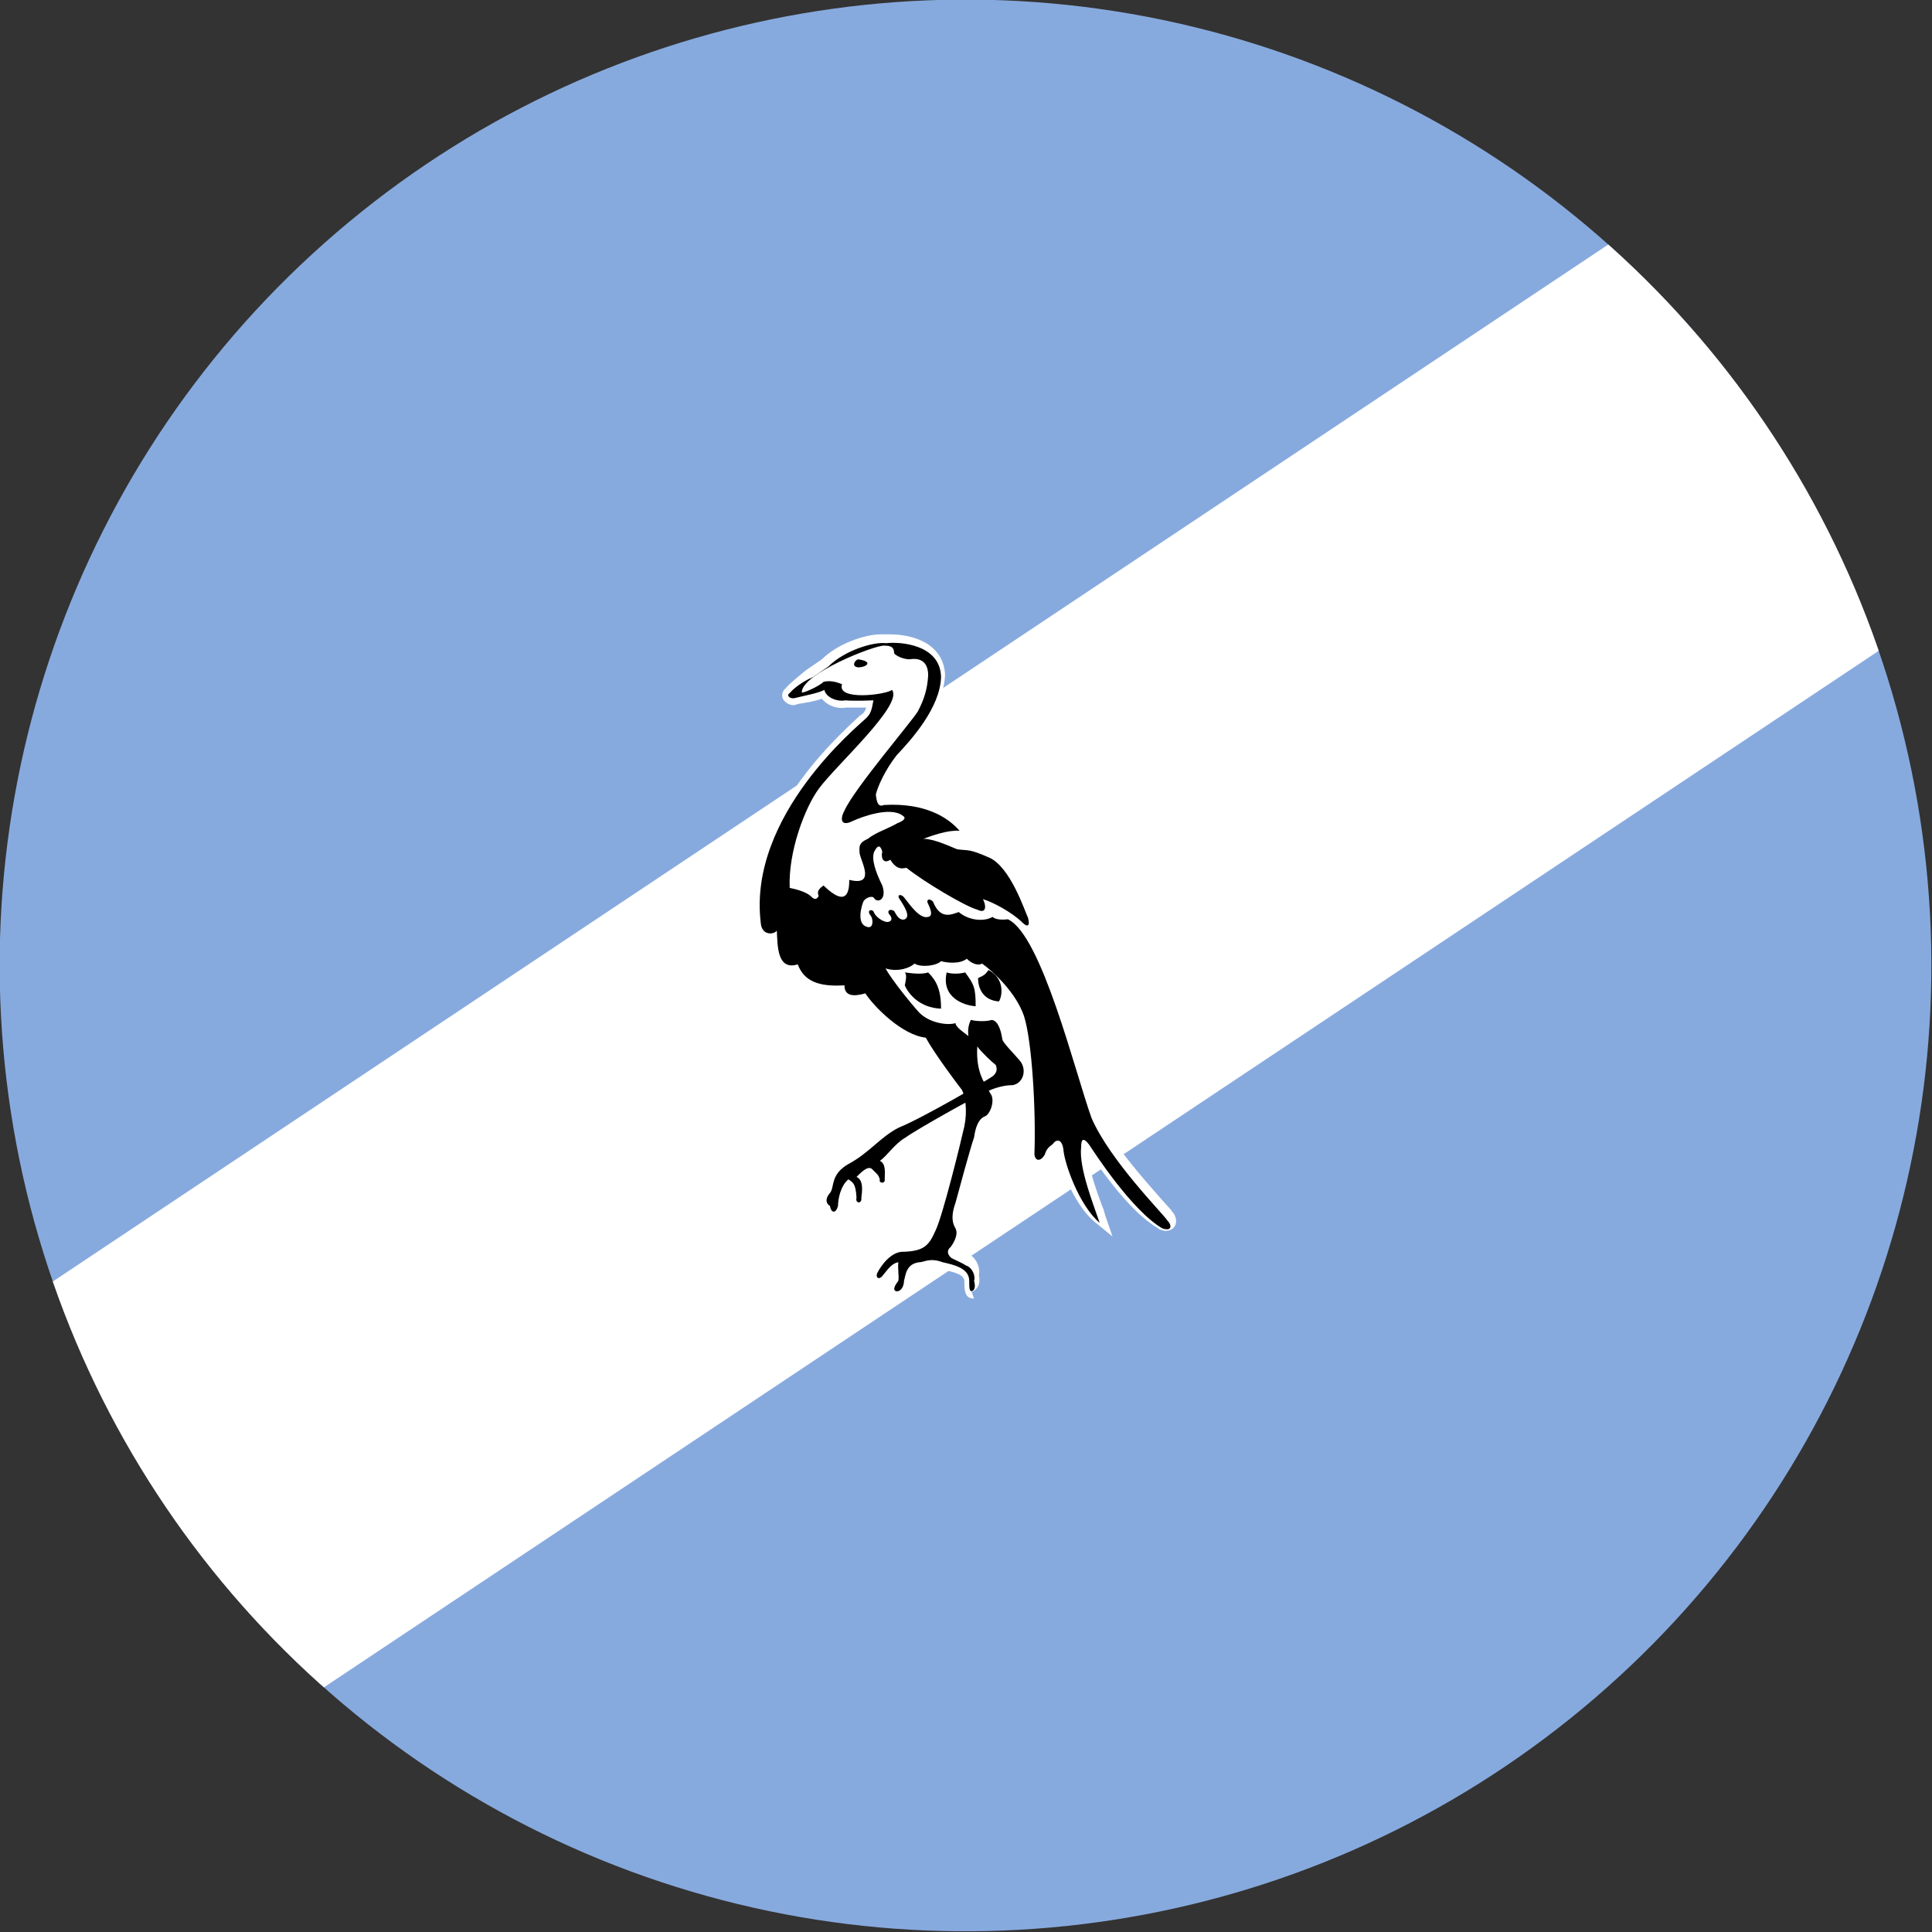 <?xml version="1.0" encoding="utf-8"?>
<!-- Generator: Adobe Illustrator 25.4.1, SVG Export Plug-In . SVG Version: 6.00 Build 0)  -->
<svg version="1.1" id="Layer_1" xmlns="http://www.w3.org/2000/svg" xmlns:xlink="http://www.w3.org/1999/xlink" x="0px" y="0px"
	 viewBox="0 0 24 24" style="enable-background:new 0 0 24 24;" xml:space="preserve">
<rect x="0" y="0" width="24" height="24" fill="#333333" stroke="none"/>
<style type="text/css">
	.st0{clip-path:url(#SVGID_00000181802684958544810360000001359035572064544661_);}
	.st1{fill:#87AADE;}
	.st2{fill:#FFFFFF;}
	.st3{fill:none;}
</style>
<g>
	<defs>
		<ellipse id="SVGID_1_" transform="matrix(0.362 -0.932 0.932 0.362 -3.534 18.833)" cx="12" cy="12" rx="12" ry="12"/>
	</defs>
	<clipPath id="SVGID_00000039853763917500575700000016433994780105583779_">
		<use xlink:href="#SVGID_1_"  style="overflow:visible;"/>
	</clipPath>
	<g style="clip-path:url(#SVGID_00000039853763917500575700000016433994780105583779_);">
		<g>
			<rect x="-6.2" y="-0.13" class="st1" width="36.4" height="24.27"/>
			<polygon class="st2" points="30.2,-0.13 24.73,-0.13 -6.2,20.49 -6.2,24.13 -0.73,24.13 30.2,3.51 			"/>
			<rect x="-6.2" y="-0.13" class="st3" width="36.4" height="24.27"/>
			<rect x="-6.2" y="-0.13" class="st3" width="36.4" height="24.27"/>
		</g>
		<g>
			<path class="st2" d="M12.1,16.13l-0.01,0c-0.11,0-0.11-0.12-0.11-0.2v-0.01c0-0.08-0.1-0.11-0.23-0.14l-0.04-0.01
				c-0.04-0.02-0.07-0.02-0.1-0.02c-0.03,0-0.06,0.01-0.08,0.01c-0.02,0.01-0.05,0.01-0.07,0.01c-0.08,0.01-0.09,0.06-0.11,0.13
				c0,0.01,0,0.02-0.01,0.02c0,0.06-0.02,0.11-0.05,0.15c-0.03,0.04-0.08,0.06-0.14,0.05l-0.01,0l-0.01,0
				c-0.03-0.01-0.06-0.04-0.07-0.07c-0.02-0.06,0.02-0.12,0.05-0.16c0-0.01,0-0.03,0-0.05c-0.02,0.02-0.03,0.04-0.05,0.06
				c-0.04,0.06-0.09,0.07-0.11,0.07c-0.04,0-0.07-0.02-0.09-0.05c-0.02-0.04-0.02-0.09,0-0.13c0.05-0.12,0.2-0.3,0.39-0.3h0.01
				c0.21,0,0.24-0.05,0.31-0.21c0.08-0.17,0.31-1.08,0.35-1.28c0.01-0.05,0.01-0.1,0.02-0.15c-0.25,0.14-0.54,0.31-0.6,0.36
				l-0.01,0.01c-0.07,0.04-0.13,0.1-0.19,0.16c-0.02,0.02-0.04,0.04-0.06,0.06c0.04,0.07,0.03,0.16,0.03,0.21l0,0.01
				c0,0.03-0.01,0.06-0.03,0.08c-0.02,0.02-0.05,0.04-0.09,0.04c-0.04,0-0.07-0.02-0.09-0.05c-0.01-0.02-0.02-0.04-0.02-0.07
				c0-0.01-0.01-0.02-0.03-0.04c-0.01-0.01-0.01-0.01-0.02-0.02c-0.01,0-0.02,0.01-0.04,0.02c0.04,0.08,0.04,0.18,0.03,0.24l0,0.02
				c0,0.04-0.01,0.08-0.03,0.1c-0.05,0.05-0.13,0.04-0.17-0.01c-0.02-0.03-0.03-0.06-0.02-0.1c0-0.05-0.01-0.08-0.01-0.1
				c-0.04,0.06-0.05,0.15-0.05,0.21l0,0.02c-0.03,0.12-0.1,0.14-0.13,0.14c-0.06,0-0.1-0.04-0.12-0.11
				c-0.03-0.03-0.04-0.06-0.05-0.09c-0.01-0.06,0.01-0.11,0.06-0.17c0.01-0.01,0.01-0.03,0.02-0.05c0.02-0.08,0.04-0.21,0.23-0.32
				c0.12-0.07,0.22-0.15,0.31-0.23c0.09-0.08,0.19-0.16,0.31-0.23l0.01,0c0.14-0.06,0.4-0.19,0.71-0.37c-0.1-0.12-0.3-0.4-0.41-0.59
				c-0.29-0.06-0.59-0.35-0.73-0.53c-0.15,0.04-0.26,0-0.29-0.11c-0.01,0-0.02,0-0.04,0c-0.17,0-0.41-0.03-0.53-0.25
				c-0.01,0-0.02,0-0.02,0c-0.22,0-0.25-0.23-0.26-0.4c-0.09,0-0.19-0.05-0.2-0.21C9.31,10.9,9.47,10,10.65,8.92
				c0.02-0.02,0.04-0.04,0.05-0.04l0.01-0.01c0.03-0.02,0.04-0.05,0.05-0.08c-0.03,0-0.07,0-0.11,0c-0.06,0-0.11,0-0.14,0
				c-0.1,0.02-0.23-0.02-0.3-0.11c-0.06,0.02-0.14,0.04-0.21,0.05C9.96,8.74,9.92,8.74,9.9,8.75c-0.01,0-0.03,0.01-0.04,0.01
				c-0.06,0-0.12-0.04-0.14-0.09c-0.01-0.04,0-0.09,0.04-0.12c0.05-0.06,0.16-0.15,0.26-0.23l0,0l0.19-0.13
				c0.19-0.19,0.53-0.31,0.73-0.31c0.01,0,0.02,0,0.03,0c0.02,0,0.05,0,0.08,0c0.32,0,0.67,0.13,0.69,0.5v0v0
				c-0.01,0.3-0.2,0.64-0.57,1.02c-0.14,0.18-0.22,0.36-0.24,0.44c0,0.02,0,0.03,0.01,0.04l0,0c0.56-0.03,0.85,0.18,1.01,0.35
				l0.13,0.15l-0.2-0.02c-0.04,0-0.09,0-0.15,0.01c0.04,0.02,0.08,0.03,0.11,0.04l0.03,0.01c0.03,0,0.05,0.01,0.07,0.01
				c0.08,0,0.14,0.01,0.33,0.1c0.23,0.09,0.39,0.44,0.51,0.73c0.01,0.02,0.02,0.04,0.02,0.05l0,0.01c0.01,0.05,0.03,0.11-0.01,0.16
				c0,0.01-0.01,0.01-0.02,0.02c0.24,0.33,0.46,1,0.69,1.77c0.07,0.22,0.13,0.42,0.17,0.54c0.17,0.39,0.6,0.86,0.8,1.09
				c0.08,0.09,0.12,0.13,0.13,0.15c0.05,0.05,0.06,0.12,0.04,0.17c-0.02,0.04-0.06,0.07-0.12,0.07c-0.02,0-0.05-0.01-0.08-0.02
				l-0.01-0.01c-0.32-0.18-0.68-0.67-0.89-0.99c0.01,0.21,0.12,0.52,0.19,0.71c0.02,0.04,0.03,0.08,0.04,0.12l0.09,0.26l-0.22-0.18
				c-0.28-0.23-0.47-0.78-0.48-0.96c0,0,0-0.01,0-0.01c-0.04,0.03-0.05,0.05-0.07,0.09l-0.01,0.01c-0.04,0.07-0.09,0.11-0.15,0.11
				c-0.06,0-0.12-0.04-0.13-0.14l0,0l0-0.01c0.01-0.25,0-0.56-0.01-0.86c-0.04,0.05-0.09,0.08-0.15,0.09l-0.01,0l-0.01,0
				c-0.05,0-0.11,0.01-0.19,0.03c0.02,0.05,0.02,0.12,0,0.18c-0.03,0.09-0.08,0.15-0.14,0.17c-0.03,0.01-0.06,0.07-0.08,0.19l0,0.01
				c-0.03,0.11-0.19,0.67-0.23,0.81l0,0.01c-0.05,0.15-0.03,0.22-0.01,0.26l0,0c0.06,0.13-0.05,0.28-0.07,0.31l-0.01,0.01
				c0,0,0,0,0,0c0,0,0,0,0,0.01c0.01,0,0.03,0.02,0.05,0.02c0.04,0.02,0.08,0.04,0.12,0.06c0.11,0.05,0.16,0.18,0.14,0.27
				c0.03,0.15-0.05,0.19-0.09,0.21L12.1,16.13z M11.26,15.64l0,0.05c0.02-0.02,0.04-0.04,0.07-0.05
				C11.31,15.64,11.29,15.64,11.26,15.64z M11.59,15.58c0.04,0,0.08,0.01,0.13,0.02c0-0.02-0.01-0.03-0.01-0.05
				c0-0.03,0.01-0.07,0.05-0.11c0.04-0.05,0.06-0.11,0.05-0.14c-0.03-0.05-0.04-0.1-0.04-0.16c-0.03,0.09-0.05,0.15-0.07,0.19
				c-0.06,0.13-0.11,0.21-0.21,0.26C11.52,15.59,11.55,15.58,11.59,15.58z M14.51,15.16v0.08V15.16L14.51,15.16z M13.48,14.06
				c0.06,0,0.1,0.04,0.13,0.09l0.01,0.02c0.26,0.4,0.52,0.72,0.72,0.89c0,0-0.01-0.01-0.01-0.01c-0.23-0.25-0.65-0.73-0.83-1.14
				l0-0.01c-0.05-0.13-0.11-0.33-0.18-0.55c-0.19-0.64-0.52-1.7-0.8-1.86c-0.08,0.01-0.14,0-0.18-0.02
				c-0.04,0.02-0.09,0.02-0.14,0.02c-0.1,0-0.21-0.03-0.29-0.09c-0.04,0.01-0.08,0.02-0.12,0.02c-0.05,0-0.1-0.02-0.14-0.05
				c0,0,0,0.01,0,0.01c-0.02,0.04-0.05,0.06-0.09,0.07c-0.01,0-0.02,0-0.04,0c-0.06,0-0.11-0.03-0.16-0.07c0,0,0,0,0,0.01
				c-0.01,0.04-0.04,0.07-0.08,0.09c-0.06,0.02-0.1,0.01-0.13-0.01c-0.02,0.02-0.04,0.04-0.08,0.05c-0.04,0.01-0.1,0-0.15-0.03
				c0,0.01-0.01,0.03-0.02,0.04c-0.03,0.06-0.1,0.08-0.17,0.05c-0.05-0.02-0.09-0.05-0.11-0.1c-0.05-0.11,0-0.26,0.03-0.33
				l0.01-0.01c0.04-0.05,0.1-0.08,0.16-0.08c0.03,0,0.05,0.01,0.07,0.02c0-0.01,0-0.03-0.01-0.05c-0.06-0.12-0.16-0.34-0.1-0.48
				c0.01-0.03,0.05-0.11,0.13-0.11c0.03,0,0.09,0.01,0.12,0.12l0,0.02l0,0.01l0.04-0.03l0.05,0.08c0.03,0.04,0.05,0.07,0.07,0.07
				c0.01,0,0.02,0,0.03-0.01l0.04-0.01l0.03,0.02c0.2,0.16,0.67,0.44,0.82,0.5L12,11.01l0.2,0.05c0.09,0.02,0.27,0.11,0.41,0.21
				c-0.07-0.18-0.22-0.51-0.39-0.58c-0.18-0.08-0.22-0.08-0.28-0.08c-0.02,0-0.06,0-0.1-0.01l-0.02,0l-0.04-0.02
				c-0.1-0.04-0.25-0.1-0.35-0.11l-0.03-0.16c0.08-0.03,0.19-0.07,0.29-0.09c-0.15-0.11-0.38-0.19-0.73-0.18
				c-0.02,0-0.03,0.01-0.04,0.01c-0.13,0-0.14-0.15-0.15-0.21l0-0.01l0-0.01c0.02-0.09,0.12-0.32,0.27-0.52l0.01-0.01
				c0.34-0.35,0.52-0.66,0.53-0.92c0-0.08-0.05-0.34-0.53-0.34c-0.03,0-0.05,0-0.07,0l-0.01,0l-0.01,0
				c-0.14-0.01-0.47,0.08-0.65,0.27l-0.01,0.01l-0.19,0.13c-0.06,0.04-0.11,0.09-0.15,0.12c0.08-0.02,0.19-0.04,0.22-0.06l0.1-0.06
				l0.02,0.11c0.01,0.03,0.07,0.07,0.14,0.07c0.01,0,0.02,0,0.03,0l0.01,0l0.01,0c0.03,0,0.08,0,0.14,0c0.1,0,0.21,0,0.21,0l0.1,0
				l-0.01,0.1c-0.01,0.1-0.03,0.19-0.12,0.27C10.8,9,10.79,9.01,10.76,9.04c-1.13,1.03-1.29,1.88-1.22,2.42
				c0,0.06,0.03,0.06,0.04,0.06c0.01,0,0.01,0,0.01,0l0.13-0.24l0.01,0.28c0,0.02,0,0.03,0,0.05c0.01,0.2,0.03,0.31,0.1,0.31
				c0.01,0,0.03,0,0.05-0.01l0.07-0.02l0.03,0.07c0.04,0.11,0.12,0.21,0.41,0.21c0.03,0,0.06,0,0.1,0l0.08-0.01l0,0.08
				c0,0.04,0.01,0.04,0.04,0.04c0.02,0,0.05,0,0.11-0.02l0.06-0.02l0.03,0.05c0.1,0.16,0.44,0.49,0.69,0.52l0.04,0l0.02,0.04
				c0.1,0.18,0.34,0.51,0.43,0.62c0.05-0.03,0.09-0.05,0.13-0.07c-0.04-0.09-0.07-0.22-0.06-0.41l0-0.01L12,12.92
				c-0.06-0.04-0.12-0.09-0.15-0.13c-0.01,0-0.03,0-0.04,0c-0.12,0-0.3-0.04-0.42-0.16c-0.11-0.11-0.36-0.43-0.44-0.57l-0.09-0.17
				l0.19,0.06c0.03,0.01,0.07,0.01,0.1,0.01c0.09,0,0.15-0.03,0.17-0.06l0.05-0.05l0.06,0.04c0.02,0.01,0.05,0.02,0.08,0.02
				c0.07,0,0.13-0.02,0.14-0.04l0.04-0.04l0.05,0.02c0.02,0.01,0.06,0.01,0.11,0.01c0.06,0,0.11-0.01,0.14-0.04l0.06-0.04l0.05,0.05
				c0.03,0.03,0.08,0.05,0.1,0.05l0.04-0.02l0.04,0.03c0.15,0.11,0.44,0.37,0.55,0.69c0.1,0.31,0.15,1.09,0.14,1.66
				c0.02-0.04,0.05-0.07,0.08-0.09c0.03-0.04,0.08-0.07,0.12-0.07c0.04,0,0.13,0.02,0.15,0.17c0.01,0.07,0.05,0.22,0.12,0.39
				c-0.04-0.15-0.06-0.3-0.05-0.41c0-0.05,0.01-0.1,0.04-0.14C13.43,14.07,13.45,14.06,13.48,14.06z M10.57,14.54l0.02,0.02
				l0.01-0.01c0.07-0.08,0.14-0.12,0.2-0.13l0.11-0.07c0.03-0.02,0.06-0.06,0.1-0.1c0.05-0.06,0.12-0.13,0.2-0.18
				c-0.1,0.06-0.18,0.13-0.27,0.2c-0.1,0.08-0.2,0.17-0.33,0.25C10.59,14.53,10.58,14.54,10.57,14.54z M12.09,13.75
				c0,0.06,0,0.13-0.01,0.2c0.03-0.08,0.08-0.13,0.14-0.16l0.01,0c0.01-0.01,0.03-0.04,0.04-0.09c0-0.02,0-0.03,0-0.04
				C12.24,13.67,12.19,13.69,12.09,13.75z M12.13,12.82l0.09,0.13c0.05,0.07,0.16,0.17,0.21,0.21l0.02,0.01l0.01,0.02
				c0.04,0.09,0.02,0.18-0.07,0.25c0.08-0.03,0.15-0.04,0.22-0.04c0.02-0.01,0.04-0.02,0.05-0.05c0.01-0.02,0.02-0.06-0.01-0.11
				c-0.02-0.02-0.03-0.04-0.05-0.06c-0.14-0.15-0.19-0.22-0.19-0.28c-0.01-0.09-0.04-0.13-0.05-0.15c-0.04,0.01-0.08,0.01-0.13,0.01
				c-0.02,0-0.05,0-0.07,0C12.13,12.78,12.13,12.8,12.13,12.82z M12.24,13.21c0.01,0.04,0.02,0.07,0.03,0.1h0
				c0.03-0.02,0.04-0.03,0.04-0.04C12.29,13.25,12.27,13.23,12.24,13.21z M12.56,12.89c0.02,0.04,0.1,0.13,0.15,0.18
				c0.01,0.01,0.02,0.03,0.04,0.04c-0.02-0.2-0.05-0.38-0.08-0.48c-0.09-0.26-0.32-0.48-0.46-0.59c-0.06,0.01-0.13-0.01-0.19-0.06
				c-0.06,0.03-0.13,0.04-0.18,0.04c-0.04,0-0.08,0-0.12-0.01c-0.06,0.04-0.15,0.05-0.22,0.05c-0.03,0-0.07,0-0.11-0.02
				c-0.05,0.04-0.13,0.06-0.21,0.07c0.1,0.14,0.24,0.32,0.32,0.4c0.08,0.08,0.22,0.12,0.31,0.12c0.03,0,0.05,0,0.06-0.01l0.09-0.03
				l0.01,0.09c0,0.01,0.01,0.01,0.02,0.02c0.01-0.02,0.01-0.05,0.02-0.07l0.03-0.07l0.07,0.02c0.03,0.01,0.06,0.01,0.1,0.01
				c0.05,0,0.09-0.01,0.11-0.01l0.01,0l0.01,0C12.43,12.59,12.52,12.65,12.56,12.89L12.56,12.89z M10.91,11.25L10.91,11.25
				l0.02,0.02c0.01,0.02,0.02,0.03,0.03,0.04c0-0.03,0.01-0.05,0.02-0.06c0.03-0.05,0.1-0.06,0.15-0.03
				c-0.01-0.01-0.01-0.02-0.02-0.02l-0.01-0.01c-0.04-0.06-0.02-0.1-0.01-0.12c0.02-0.03,0.05-0.05,0.09-0.05
				c0.05,0,0.09,0.03,0.12,0.07l0.02,0.02c0.03,0.04,0.1,0.12,0.15,0.16c0-0.01-0.01-0.02-0.01-0.03l0-0.01
				c-0.02-0.05-0.02-0.09,0-0.13c0.02-0.03,0.05-0.05,0.09-0.05c-0.13-0.08-0.25-0.16-0.33-0.23c-0.01,0-0.02,0-0.03,0
				c-0.06,0-0.12-0.03-0.17-0.09c-0.03,0-0.06,0-0.08-0.02c0.02,0.06,0.04,0.13,0.08,0.2l0.01,0.01c0.04,0.12,0.02,0.19-0.01,0.23
				C10.99,11.22,10.95,11.24,10.91,11.25z M12.29,11.27c0,0.01-0.01,0.02-0.01,0.04c0,0,0,0,0,0c0.01,0,0.02-0.01,0.03-0.01
				l0.02-0.01C12.31,11.28,12.3,11.27,12.29,11.27z M11.67,11.14L11.67,11.14c0.05,0.12,0.1,0.12,0.11,0.12l0,0
				c0.02,0,0.05-0.01,0.07-0.02C11.8,11.21,11.73,11.17,11.67,11.14z"/>
			<path d="M10.85,8.7c-0.02,0.11-0.03,0.17-0.1,0.23c-0.08,0.08-1.46,1.2-1.3,2.53c0.01,0.17,0.17,0.15,0.2,0.1
				c0.01,0.18,0,0.5,0.26,0.42c0.08,0.21,0.26,0.28,0.58,0.26c0,0.14,0.12,0.14,0.26,0.1c0.11,0.17,0.46,0.52,0.75,0.55
				c0.11,0.2,0.38,0.56,0.45,0.65c0.04,0.08,0.07,0.25,0.03,0.45c-0.04,0.18-0.27,1.12-0.36,1.3c-0.08,0.18-0.14,0.25-0.39,0.26
				c-0.15-0.01-0.28,0.16-0.33,0.26c-0.03,0.06,0.02,0.1,0.07,0.03c0.07-0.09,0.12-0.15,0.19-0.16c-0.01,0.08,0.01,0.17,0,0.23
				c-0.03,0.04-0.08,0.11-0.03,0.13c0.06,0.01,0.1-0.06,0.1-0.13c0.02-0.06,0.02-0.21,0.19-0.23c0.06,0,0.13-0.06,0.29,0
				c0.13,0.03,0.33,0.07,0.33,0.23c0,0.08,0,0.13,0.03,0.13c0.04-0.01,0.05-0.06,0.03-0.13c0.02-0.04-0.01-0.16-0.1-0.19
				c-0.08-0.05-0.17-0.08-0.19-0.1c-0.03-0.03-0.06-0.08,0-0.13c0.03-0.04,0.1-0.15,0.06-0.23c-0.05-0.08-0.05-0.18,0-0.32
				c0.04-0.15,0.19-0.7,0.23-0.81c0.02-0.14,0.06-0.23,0.13-0.26c0.07-0.02,0.14-0.21,0.07-0.29c-0.05-0.11-0.18-0.23-0.16-0.58
				c0.06,0.08,0.18,0.19,0.23,0.23c0.02,0.05,0.02,0.11-0.07,0.16c-0.06,0.04-0.82,0.49-1.14,0.62c-0.23,0.12-0.36,0.31-0.62,0.45
				c-0.23,0.13-0.17,0.29-0.23,0.36c-0.07,0.08-0.04,0.14,0,0.16c0.01,0.08,0.07,0.11,0.1,0c0-0.08,0.03-0.25,0.13-0.33
				c0.05,0.04,0.09,0.04,0.1,0.23c-0.02,0.07,0.07,0.08,0.06,0c0.01-0.08,0.03-0.22-0.06-0.26c0.06-0.06,0.14-0.14,0.19-0.1
				c0.07,0.07,0.08,0.07,0.1,0.13c-0.02,0.05,0.07,0.06,0.06,0c0-0.08,0.02-0.19-0.06-0.23c0.09-0.06,0.18-0.21,0.32-0.29
				c0.12-0.09,0.87-0.51,0.97-0.55c0.13-0.07,0.26-0.1,0.36-0.1c0.12-0.02,0.18-0.17,0.1-0.29c-0.08-0.1-0.24-0.25-0.23-0.29
				c-0.01-0.06-0.04-0.22-0.13-0.23c-0.06,0.02-0.18,0.02-0.26,0c-0.03,0.06-0.04,0.13-0.03,0.2c-0.05-0.04-0.16-0.11-0.16-0.16
				c-0.1,0.03-0.32,0-0.45-0.13c-0.11-0.12-0.35-0.42-0.42-0.55c0.16,0.05,0.31-0.01,0.36-0.06c0.08,0.05,0.27,0.03,0.33-0.03
				c0.07,0.02,0.23,0.04,0.32-0.03c0.06,0.06,0.14,0.09,0.19,0.06c0.14,0.1,0.42,0.36,0.52,0.65c0.1,0.31,0.15,1.17,0.13,1.72
				c0.01,0.09,0.08,0.09,0.13,0c0.02-0.07,0.05-0.09,0.1-0.13c0.03-0.05,0.11-0.08,0.13,0.07c0.01,0.16,0.19,0.69,0.45,0.91
				c-0.07-0.21-0.26-0.68-0.23-0.94c0-0.12,0.04-0.11,0.1-0.03c0.06,0.09,0.53,0.82,0.91,1.04c0.12,0.04,0.12-0.04,0.06-0.1
				c-0.04-0.07-0.71-0.74-0.94-1.27c-0.2-0.55-0.62-2.28-1.04-2.47c-0.09,0.01-0.16,0-0.19-0.03c-0.1,0.06-0.29,0.05-0.42-0.06
				c-0.09,0.03-0.23,0.1-0.32-0.13c-0.05-0.05-0.09-0.02-0.06,0.03c0.02,0.04,0.07,0.15,0,0.16c-0.1,0.03-0.22-0.14-0.29-0.23
				c-0.04-0.06-0.1-0.05-0.07,0c0.05,0.08,0.15,0.22,0.07,0.26c-0.06,0.02-0.1-0.04-0.13-0.1c-0.04-0.03-0.09-0.02-0.07,0.03
				c0.04,0.04,0.05,0.09,0,0.1c-0.03,0.02-0.16-0.04-0.19-0.13c-0.03-0.03-0.09-0.01-0.03,0.06c0.03,0.05,0.03,0.17-0.06,0.13
				c-0.12-0.04-0.06-0.26-0.03-0.32c0.03-0.04,0.11-0.07,0.13-0.03c0.04,0.06,0.16,0.02,0.1-0.16c-0.08-0.16-0.14-0.33-0.1-0.42
				c0.05-0.1,0.08-0.07,0.1,0c-0.02,0.07,0.01,0.16,0.1,0.1c0.08,0.13,0.15,0.11,0.2,0.1c0.21,0.17,0.73,0.48,0.88,0.52
				c0.12,0.06,0.11-0.06,0.07-0.13c0.11,0.03,0.36,0.16,0.49,0.29c0.06,0.06,0.1,0.05,0.07-0.06c-0.04-0.08-0.22-0.64-0.49-0.75
				c-0.25-0.11-0.25-0.08-0.39-0.1c-0.1-0.04-0.29-0.13-0.42-0.13c0.11-0.04,0.3-0.11,0.45-0.1c-0.14-0.16-0.42-0.35-0.94-0.32
				c-0.07,0.03-0.09-0.03-0.1-0.13c0.02-0.09,0.11-0.3,0.26-0.49c0.18-0.19,0.54-0.59,0.55-0.97c-0.01-0.41-0.52-0.44-0.68-0.42
				c-0.16-0.02-0.52,0.09-0.72,0.29l-0.19,0.13C9.96,8.47,9.85,8.56,9.81,8.61C9.76,8.64,9.82,8.69,9.88,8.67
				c0.12-0.03,0.29-0.06,0.36-0.1c0.02,0.09,0.15,0.15,0.26,0.13C10.62,8.71,10.85,8.7,10.85,8.7L10.85,8.7z"/>
			<path class="st2" d="M10.98,8.02c0.13,0,0.12,0.05,0.13,0.1c0.03,0.03,0.11,0.07,0.19,0.07c0.12-0.02,0.23,0.02,0.23,0.2
				c-0.01,0.17-0.05,0.3-0.13,0.45c-0.08,0.13-0.79,0.96-0.91,1.23c-0.06,0.11-0.04,0.2,0.1,0.13c0.13-0.06,0.47-0.18,0.62-0.07
				c0.05,0.03,0.03,0.06-0.07,0.1c-0.1,0.06-0.26,0.11-0.36,0.19c-0.11,0.05-0.11,0.09-0.1,0.19c0.03,0.12,0.19,0.4-0.13,0.32
				c0,0.13-0.02,0.36-0.32,0.07c-0.07,0.05-0.08,0.08-0.06,0.13c-0.01,0.02-0.04,0.07-0.1,0c-0.07-0.06-0.21-0.09-0.26-0.1
				c-0.02-0.45,0.19-1,0.36-1.23c0.21-0.29,1.06-1.05,0.91-1.23c-0.07,0.06-0.69,0.14-0.62-0.07c-0.07-0.03-0.15-0.05-0.23-0.03
				C10.17,8.53,9.96,8.62,9.96,8.6C9.96,8.37,10.85,8.02,10.98,8.02z"/>
			<path d="M10.66,8.19c-0.04,0.01-0.09,0.09,0,0.1C10.76,8.29,10.86,8.22,10.66,8.19L10.66,8.19z"/>
			<path d="M11.24,12.08c0.14,0.02,0.23,0.02,0.29,0c0.1,0.1,0.16,0.21,0.16,0.45c-0.27-0.01-0.41-0.19-0.45-0.29
				C11.25,12.19,11.27,12.11,11.24,12.08L11.24,12.08z"/>
			<path d="M11.76,12.08c0.06,0.02,0.15,0.02,0.23,0c0.11,0.15,0.13,0.19,0.13,0.42C11.97,12.49,11.69,12.39,11.76,12.08
				L11.76,12.08z"/>
			<path d="M12.28,12.05c-0.04,0.05-0.04,0.06-0.13,0.1c0,0.16,0.09,0.28,0.26,0.29C12.46,12.35,12.47,12.15,12.28,12.05
				L12.28,12.05z"/>
		</g>
	</g>
</g>
</svg>
